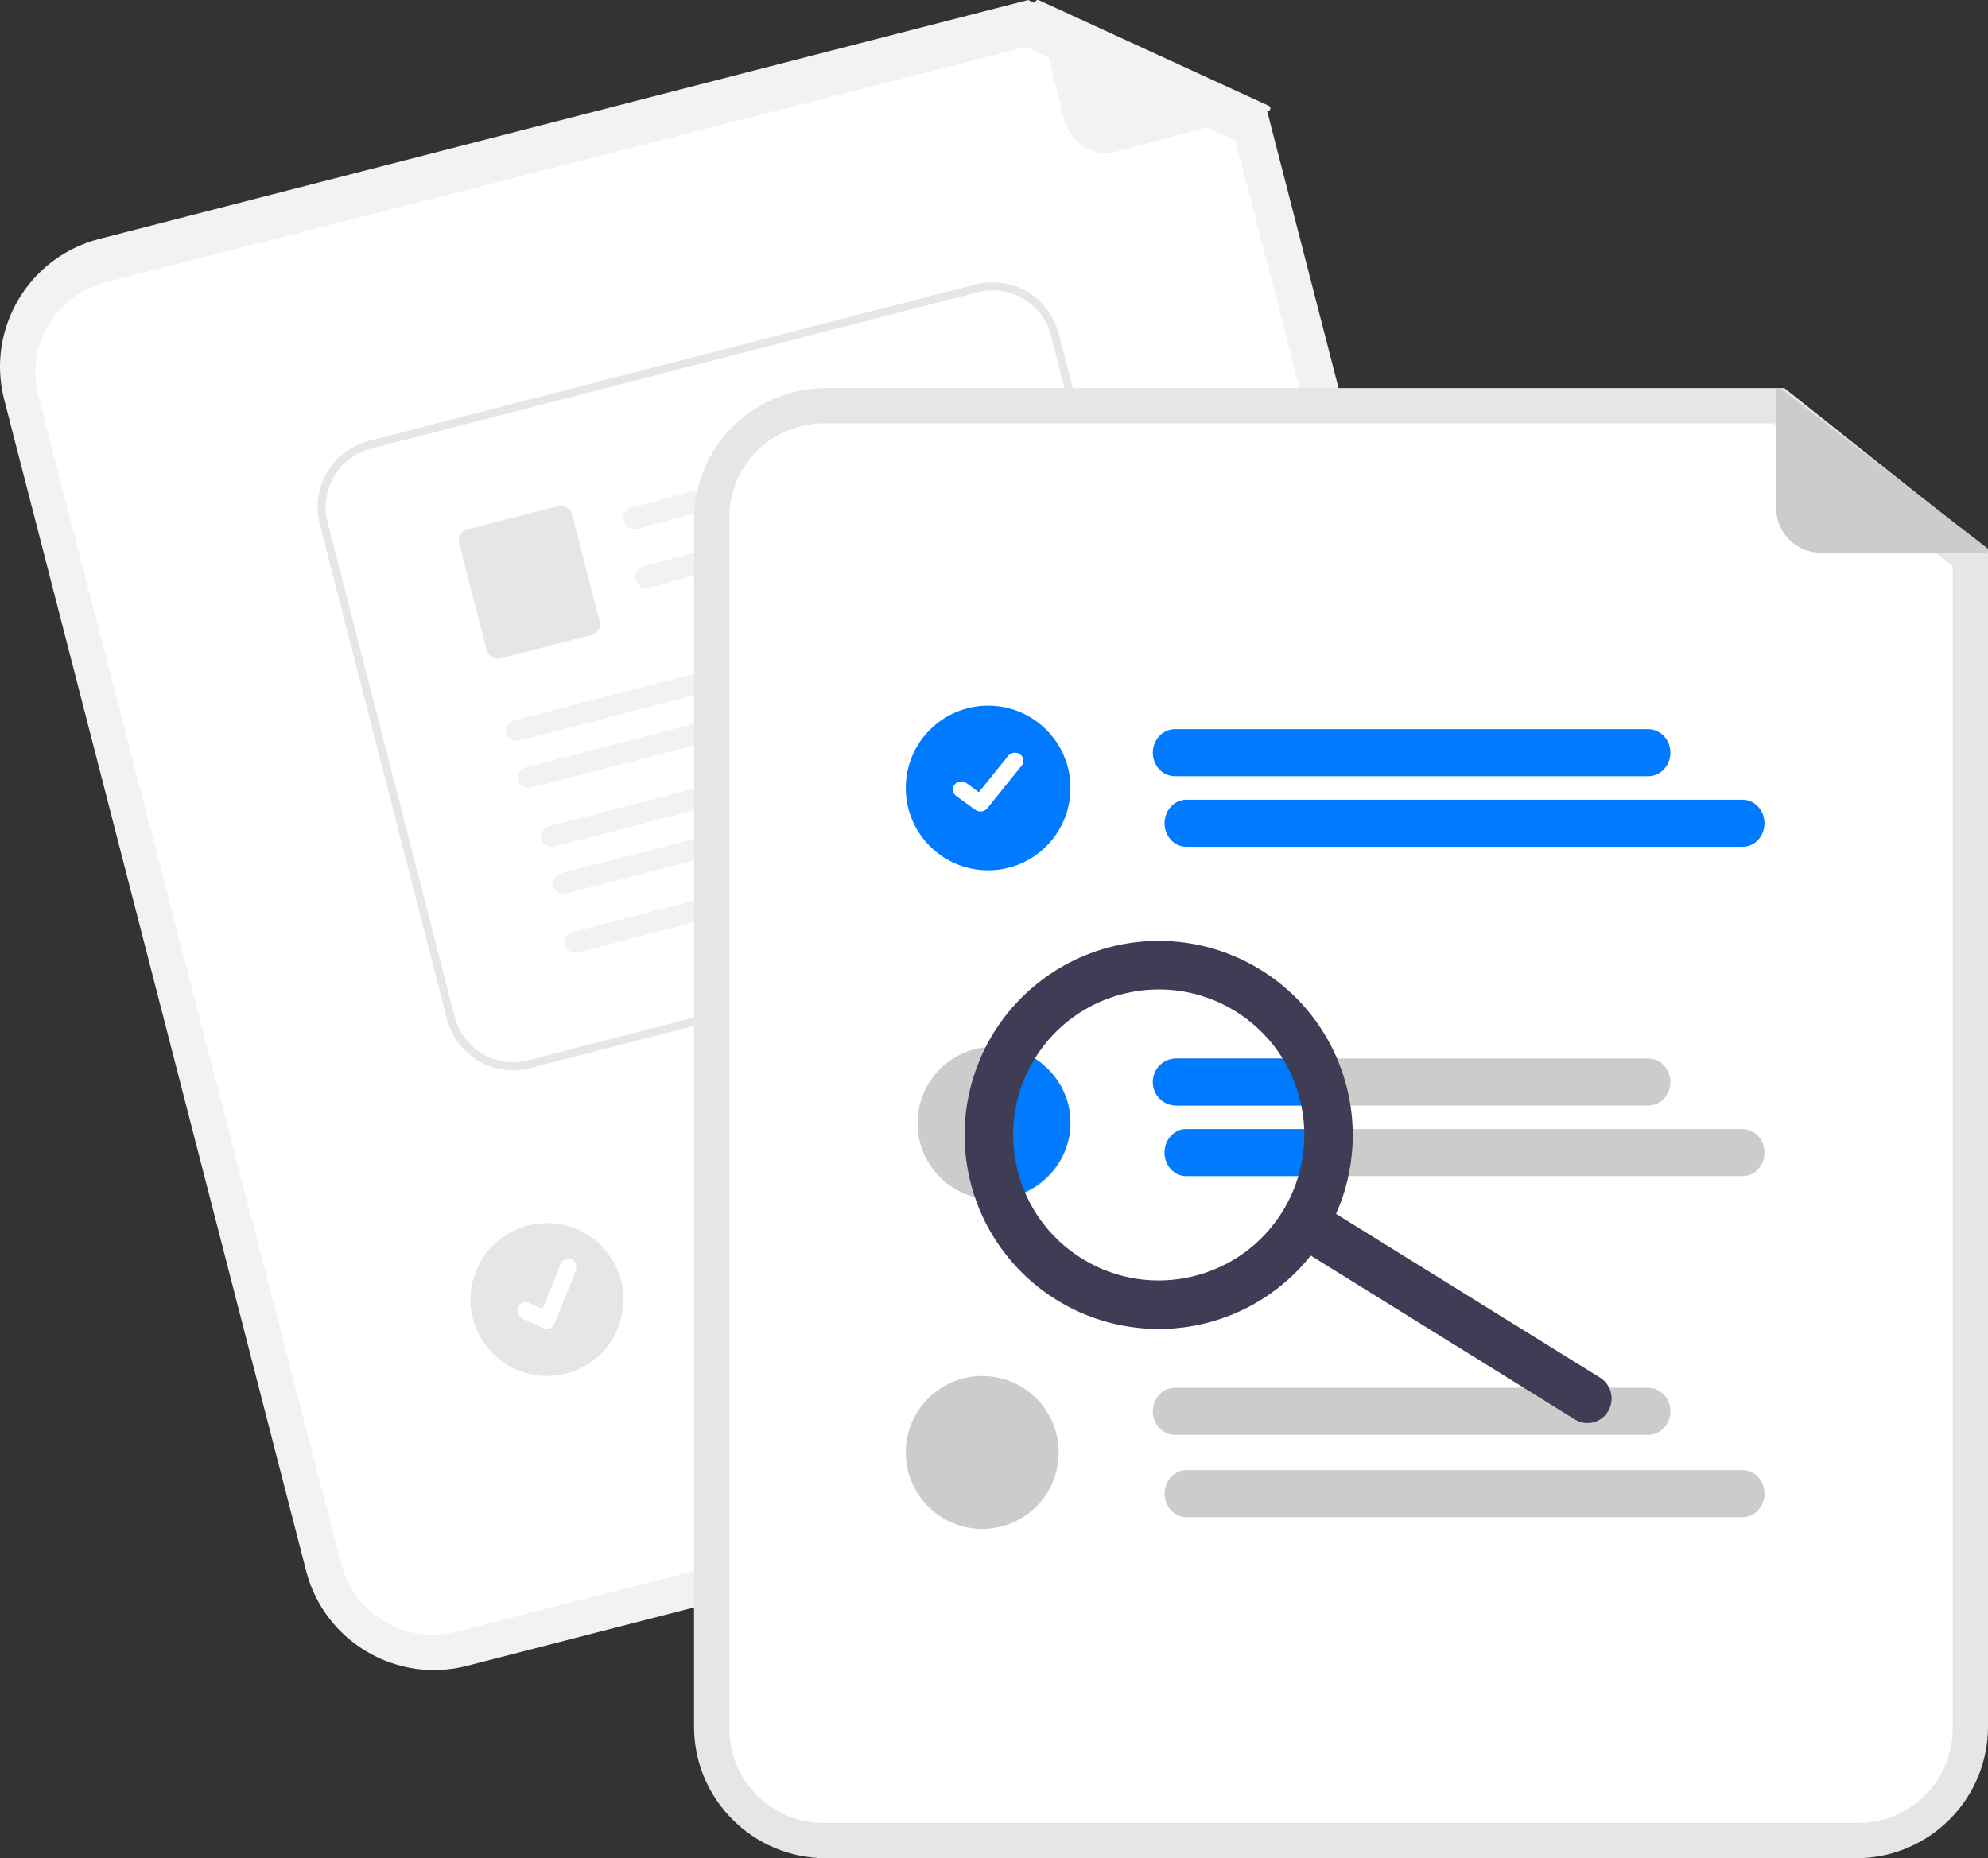 <svg width="169" height="158" viewBox="0 0 169 158" fill="none" xmlns="http://www.w3.org/2000/svg">
<rect x="0" y="0" width="169" height="158" fill="#333333" stroke="none"/>
<path d="M124.583 119.802L39.685 141.646C33.689 143.182 27.58 139.578 26.03 133.59L0.354 33.967C-1.183 27.975 2.424 21.872 8.417 20.322L87.401 0L107.617 9.043L132.646 106.158C134.183 112.149 130.576 118.253 124.583 119.802Z" fill="#F2F2F2"/>
<path d="M9.015 23.986C4.733 25.087 2.155 29.421 3.253 33.676L29.021 133.027C30.129 137.28 34.495 139.839 38.78 138.749L123.985 116.964C128.267 115.864 130.845 111.529 129.747 107.274L105.017 11.925L87.186 4L9.015 23.986Z" fill="white"/>
<path d="M107.828 9.443L94.927 12.879C92.965 13.402 90.966 12.181 90.461 10.152L88.007 0.296C87.985 0.208 88.014 0.115 88.081 0.056C88.148 -0.003 88.242 -0.016 88.322 0.02L107.864 8.997C107.953 9.038 108.007 9.133 107.999 9.233C107.991 9.334 107.922 9.418 107.828 9.443Z" fill="#F2F2F2"/>
<path d="M100.578 94.759L61.367 104.94C60.711 105.11 60.016 104.914 59.542 104.427C59.068 103.94 58.888 103.235 59.069 102.578C59.251 101.921 59.767 101.411 60.422 101.241L99.633 91.06C100.289 90.89 100.984 91.085 101.458 91.573C101.932 92.06 102.112 92.765 101.931 93.422C101.749 94.079 101.233 94.589 100.578 94.759Z" fill="#CCCCCC"/>
<path d="M109.595 98.768L63.341 110.939C62.339 111.203 61.318 110.587 61.06 109.563C60.802 108.539 61.405 107.496 62.406 107.232L108.661 95.061C109.662 94.798 110.683 95.414 110.94 96.437C111.198 97.46 110.596 98.503 109.595 98.768H109.595Z" fill="#CCCCCC"/>
<circle cx="46.5" cy="110.5" r="6.5" fill="#E6E6E6"/>
<path d="M96.643 77.514L45.061 90.817C41.957 91.613 38.795 89.743 37.993 86.635L27.183 44.566C26.388 41.457 28.255 38.289 31.357 37.485L82.939 24.183C86.043 23.387 89.205 25.258 90.007 28.365L100.817 70.434C101.612 73.543 99.745 76.711 96.643 77.514Z" fill="white"/>
<path fill-rule="evenodd" clip-rule="evenodd" d="M45.061 90.817L96.643 77.514C99.745 76.711 101.612 73.543 100.817 70.434L90.007 28.365C89.205 25.258 86.043 23.387 82.939 24.183L31.357 37.485C28.255 38.289 26.388 41.457 27.183 44.566L37.993 86.635C38.795 89.743 41.957 91.613 45.061 90.817ZM27.845 44.396C27.143 41.652 28.791 38.857 31.528 38.148L83.109 24.846C85.848 24.143 88.638 25.794 89.346 28.536L100.155 70.604C100.857 73.348 99.21 76.143 96.472 76.852L44.891 90.154C42.152 90.857 39.362 89.206 38.654 86.464L27.845 44.396Z" fill="#E6E6E6"/>
<path d="M80.323 37.937L54.176 44.964C53.702 45.102 53.206 44.833 53.042 44.349C52.967 44.102 52.993 43.834 53.113 43.608C53.233 43.382 53.437 43.217 53.677 43.153L80.293 36C81.368 36.569 81.085 37.732 80.323 37.937L80.323 37.937Z" fill="#F2F2F2"/>
<path d="M81.323 42.937L55.176 49.964C54.702 50.102 54.206 49.833 54.042 49.349C53.967 49.102 53.993 48.834 54.113 48.608C54.233 48.382 54.437 48.217 54.677 48.153L81.293 41C82.368 41.569 82.085 42.732 81.323 42.937L81.323 42.937Z" fill="#F2F2F2"/>
<path d="M50.265 53.991L42.563 55.969C42.039 56.103 41.506 55.789 41.37 55.266L39.031 46.199C38.897 45.676 39.212 45.144 39.735 45.009L47.437 43.031C47.961 42.897 48.494 43.211 48.63 43.733L50.969 52.801C51.103 53.324 50.788 53.856 50.265 53.991V53.991Z" fill="#E6E6E6"/>
<path d="M83.335 52.831L44.155 62.966C43.689 63.096 43.203 62.842 43.041 62.384C42.968 62.151 42.993 61.898 43.111 61.685C43.229 61.471 43.429 61.315 43.665 61.254L83.306 51C84.361 51.538 84.084 52.637 83.335 52.831L83.335 52.831Z" fill="#F2F2F2"/>
<path d="M84.335 56.831L45.155 66.966C44.689 67.096 44.203 66.842 44.041 66.384C43.968 66.151 43.993 65.898 44.111 65.685C44.229 65.471 44.429 65.315 44.665 65.254L84.306 55C85.361 55.538 85.084 56.637 84.335 56.831L84.335 56.831Z" fill="#F2F2F2"/>
<path d="M86.335 61.831L47.155 71.966C46.689 72.096 46.203 71.842 46.041 71.384C45.968 71.151 45.993 70.898 46.111 70.685C46.229 70.471 46.429 70.315 46.665 70.254L86.306 60C87.361 60.538 87.084 61.637 86.335 61.831H86.335Z" fill="#F2F2F2"/>
<path d="M87.335 65.831L48.155 75.966C47.689 76.096 47.203 75.842 47.041 75.384C46.968 75.151 46.993 74.898 47.111 74.685C47.229 74.471 47.429 74.315 47.665 74.254L87.306 64C88.361 64.537 88.084 65.637 87.335 65.831L87.335 65.831Z" fill="#F2F2F2"/>
<path d="M88.335 70.831L49.155 80.966C48.689 81.096 48.203 80.842 48.041 80.384C47.968 80.151 47.993 79.898 48.111 79.685C48.229 79.471 48.429 79.315 48.665 79.254L88.306 69C89.361 69.537 89.084 70.637 88.335 70.831H88.335Z" fill="#F2F2F2"/>
<path d="M46.673 112.977C46.529 113.016 46.376 113.005 46.238 112.945L46.23 112.941L44.423 112.124C44.194 112.021 44.035 111.796 44.005 111.534C43.975 111.272 44.078 111.013 44.276 110.854C44.474 110.696 44.737 110.662 44.965 110.765L46.136 111.296L47.67 107.449C47.742 107.269 47.878 107.127 48.048 107.054C48.218 106.98 48.409 106.982 48.578 107.059L48.578 107.059L48.569 107.084L48.579 107.059C48.93 107.219 49.094 107.652 48.945 108.027L47.14 112.55C47.055 112.762 46.883 112.919 46.674 112.976L46.673 112.977Z" fill="white"/>
<path d="M157.796 158H70.204C64.019 157.993 59.007 152.992 59 146.821V44.179C59.007 38.008 64.019 33.007 70.204 33H151.694L169 46.763V146.821C168.993 152.992 163.981 157.993 157.796 158Z" fill="#E6E6E6"/>
<path d="M70.013 36C65.59 36.005 62.005 39.579 62 43.99V147.01C62.005 151.421 65.59 154.995 70.013 155H157.987C162.41 154.995 165.995 151.421 166 147.01V48.14L150.725 36H70.013Z" fill="white"/>
<path d="M140.118 66H99.882C98.843 66 98 65.105 98 64C98 62.895 98.843 62 99.882 62H140.118C141.157 62 142 62.895 142 64C142 65.105 141.157 66 140.118 66Z" fill="#007AFF"/>
<path d="M148.143 72H100.852C99.829 71.999 99 71.103 99 70C99 68.897 99.829 68.001 100.852 68H148.143C148.806 67.999 149.419 68.38 149.751 68.999C150.083 69.618 150.083 70.382 149.751 71.001C149.419 71.62 148.806 72.001 148.143 72Z" fill="#007AFF"/>
<path d="M140.118 90H99.882C98.843 90 98 90.895 98 92C98 93.105 98.843 94 99.882 94H140.118C141.157 94 142 93.105 142 92C142 90.895 141.157 90 140.118 90Z" fill="#CCCCCC"/>
<path d="M148.146 96H100.854C99.83 96 99 96.895 99 98C99 99.105 99.83 100 100.854 100H148.146C149.17 100 150 99.105 150 98C150 96.895 149.17 96 148.146 96Z" fill="#CCCCCC"/>
<path d="M140.118 122H99.882C98.843 122 98 121.105 98 120C98 118.895 98.843 118 99.882 118H140.118C141.157 118 142 118.895 142 120C142 121.105 141.157 122 140.118 122Z" fill="#CCCCCC"/>
<path d="M148.143 129H100.852C99.829 128.999 99 128.104 99 127C99 125.896 99.829 125.001 100.852 125H148.143C148.806 124.999 149.419 125.38 149.751 125.999C150.083 126.618 150.083 127.382 149.751 128.001C149.419 128.62 148.806 129.001 148.143 129Z" fill="#CCCCCC"/>
<circle cx="84" cy="67" r="7" fill="#007AFF"/>
<path d="M83.349 69C83.194 69 83.042 68.952 82.918 68.864L82.91 68.858L81.284 67.676C81.079 67.527 80.973 67.285 81.006 67.042C81.04 66.798 81.207 66.59 81.446 66.496C81.685 66.402 81.958 66.437 82.163 66.587L83.216 67.354L85.704 64.269C85.821 64.124 85.993 64.03 86.183 64.006C86.373 63.982 86.565 64.031 86.717 64.142L86.717 64.142L86.702 64.162L86.718 64.142C87.034 64.373 87.093 64.803 86.851 65.104L83.924 68.731C83.787 68.901 83.575 69 83.35 68.999L83.349 69Z" fill="white"/>
<path d="M91 95.499C91.001 97.223 90.316 98.876 89.097 100.095C87.878 101.314 86.225 101.999 84.501 102C84.445 102.001 84.389 101.999 84.333 101.993C80.766 101.902 77.94 98.953 78.001 95.386C78.062 91.819 80.989 88.969 84.557 89C88.125 89.031 91.001 91.932 91 95.499Z" fill="#CCCCCC"/>
<circle cx="83.5" cy="123.5" r="6.5" fill="#CCCCCC"/>
<path d="M168.76 47H154.833C152.716 47 151 45.327 151 43.262V33.234C151 33.144 151.053 33.062 151.135 33.023C151.218 32.984 151.316 32.995 151.388 33.05L168.909 46.583C168.989 46.645 169.02 46.749 168.987 46.843C168.953 46.937 168.862 47 168.76 47Z" fill="#CCCCCC"/>
<path d="M91 95.453C91.001 97.189 90.287 98.854 89.017 100.082C87.747 101.31 86.024 101.999 84.228 102C84.169 102.001 84.111 101.999 84.053 101.993C82.277 97.713 82.768 92.866 85.368 89C88.621 89.539 90.999 92.264 91 95.453Z" fill="#007AFF"/>
<path d="M98 92.002C98.002 90.897 98.899 90.002 100.006 90H110.683C111.307 91.266 111.75 92.612 112 94H100.006C98.9 94 98.002 93.106 98 92.002H98Z" fill="#007AFF"/>
<path d="M112 96C112.001 97.351 111.837 98.696 111.514 100H100.829C99.819 100 99 99.105 99 98C99 96.895 99.819 96 100.829 96H112Z" fill="#007AFF"/>
<path d="M136.7 120.001C136.111 120.984 134.85 121.294 133.884 120.695L109.982 105.863C109.357 105.476 108.983 104.778 109.001 104.034C109.018 103.289 109.425 102.611 110.067 102.255C110.71 101.898 111.491 101.917 112.115 102.305L136.018 117.136C136.984 117.736 137.289 119.018 136.7 120.001Z" fill="#3F3D56"/>
<path fill-rule="evenodd" clip-rule="evenodd" d="M95.955 112.802C102.549 113.832 109.115 110.789 112.591 105.092C117.326 97.31 114.867 87.165 107.096 82.414C101.398 78.939 94.167 79.237 88.776 83.171C83.384 87.105 80.893 93.899 82.465 100.385C84.036 106.871 89.361 111.771 95.955 112.802ZM92.058 107.064C86.222 103.505 84.377 95.89 87.937 90.056C91.501 84.228 99.111 82.385 104.948 85.935C110.783 89.494 112.628 97.109 109.069 102.944C105.509 108.778 97.893 110.623 92.058 107.064Z" fill="#3F3D56"/>
</svg>
